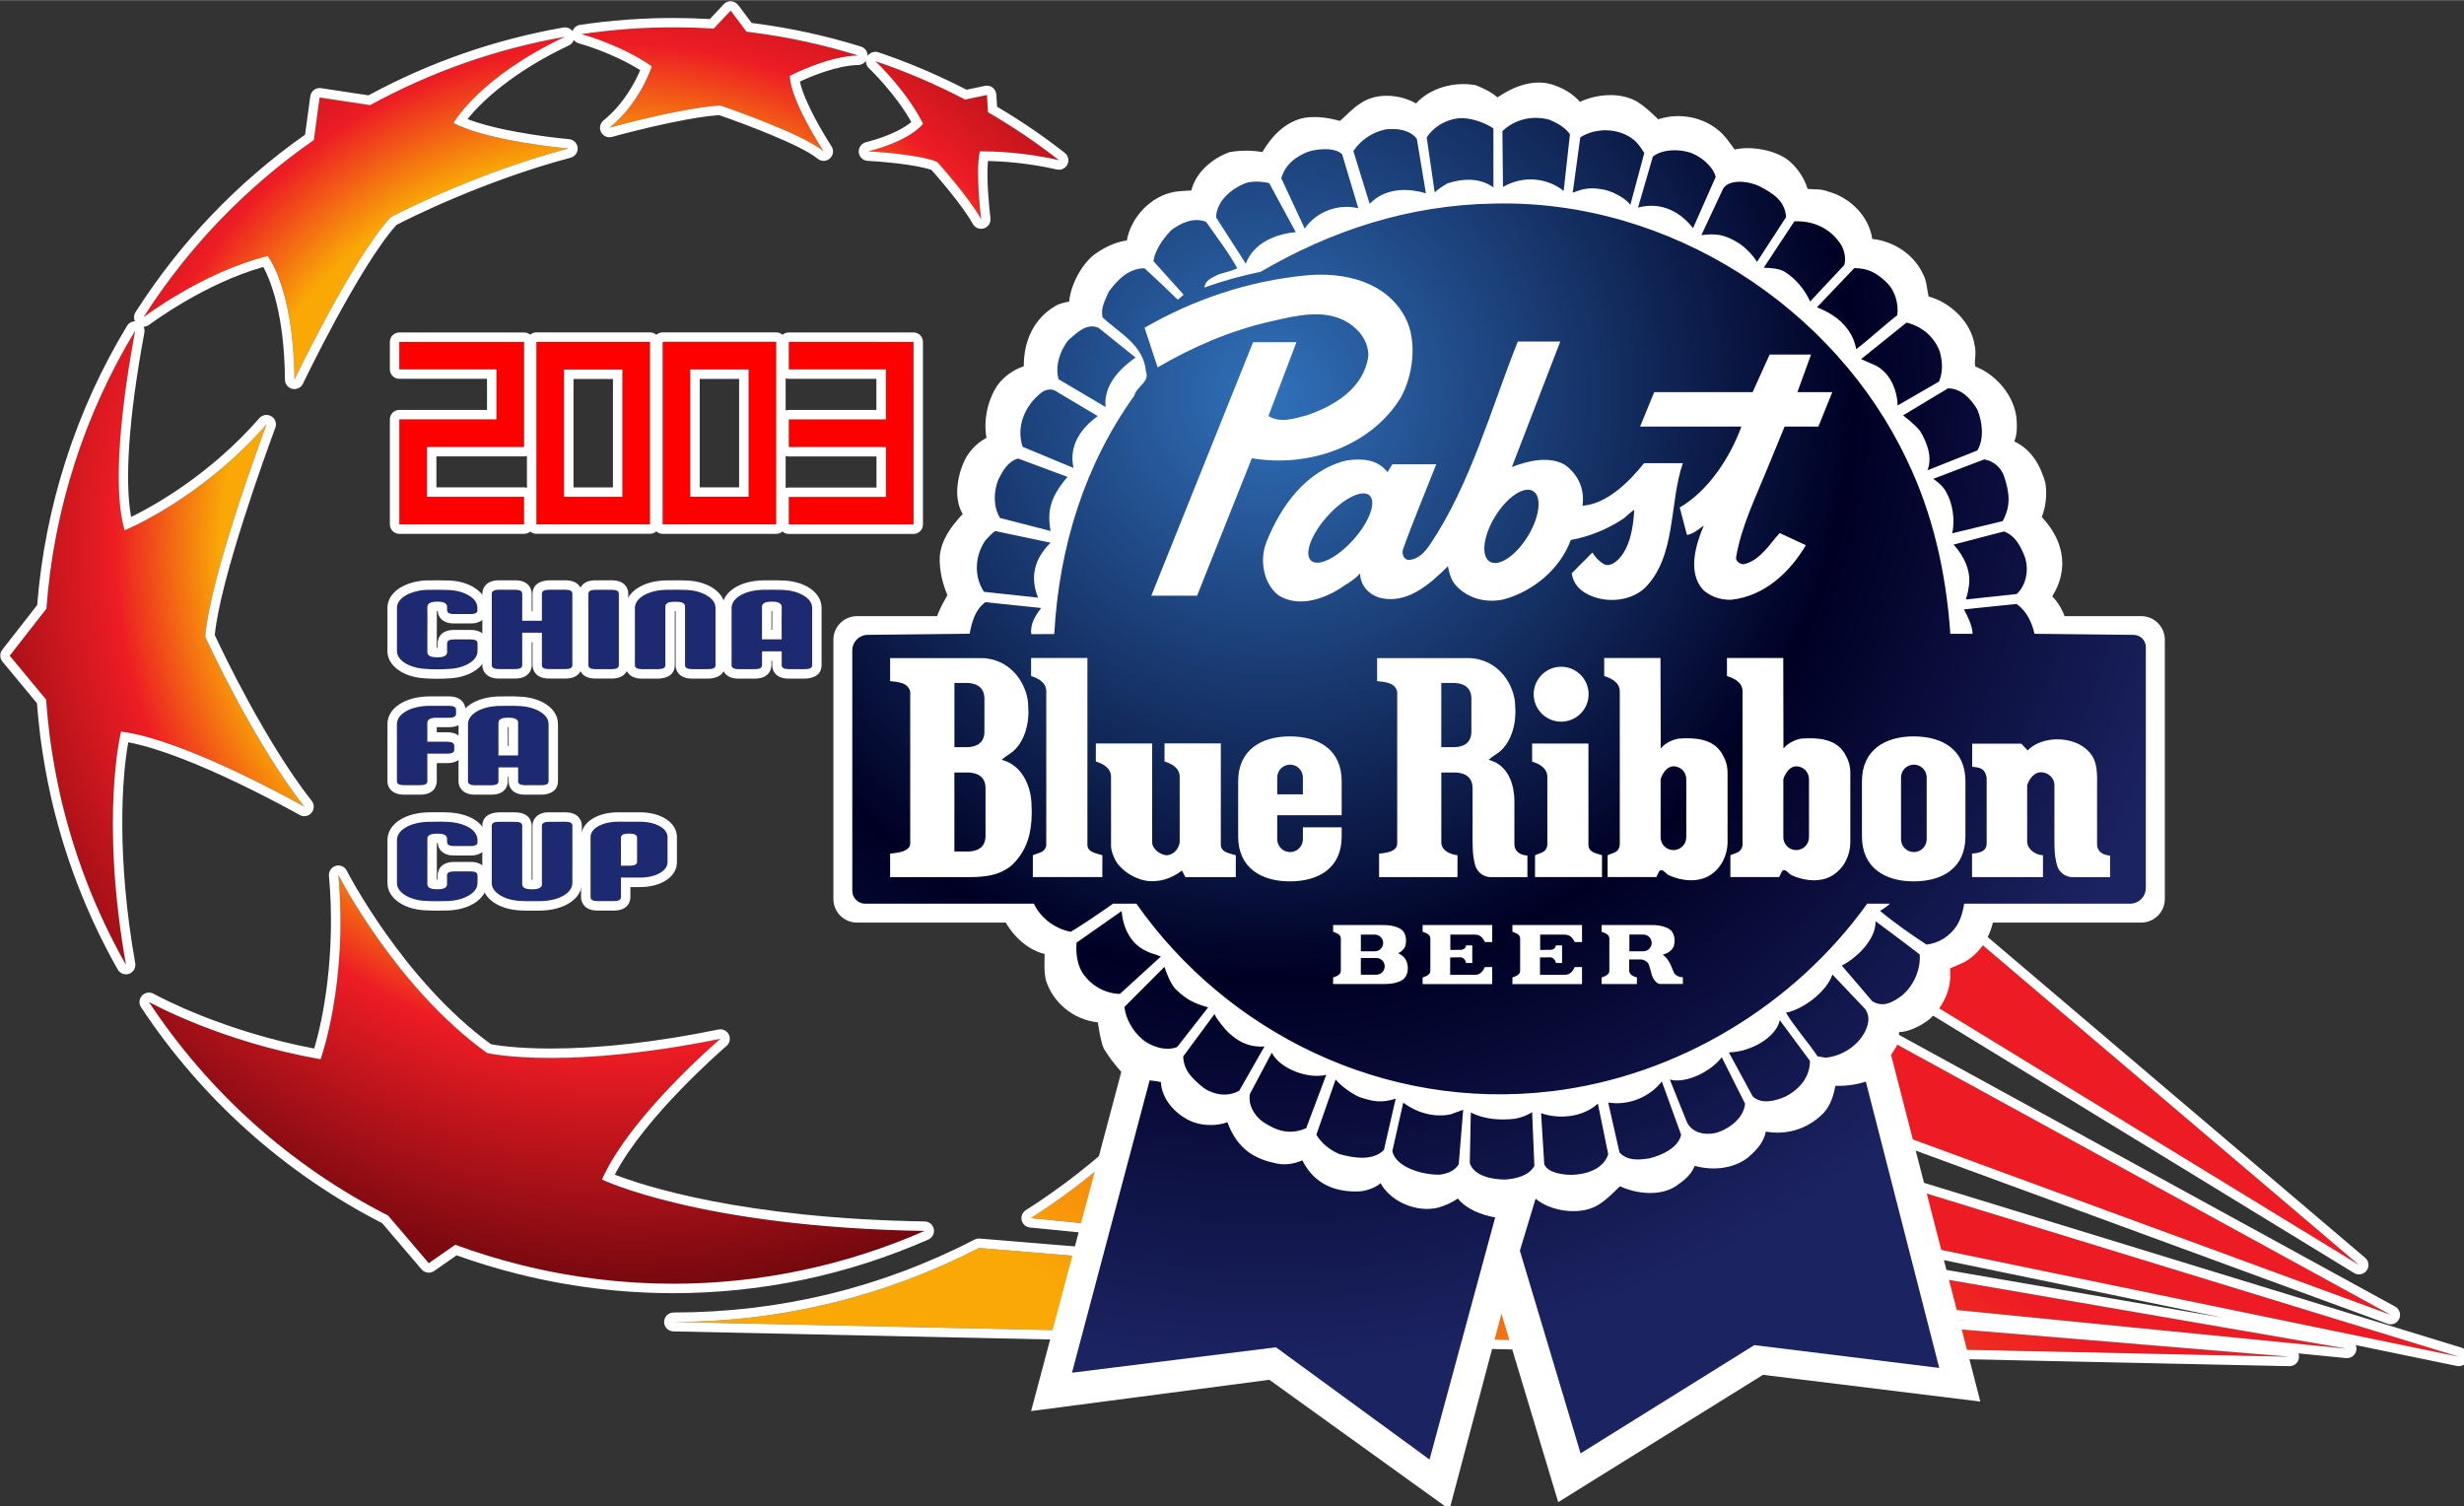 <svg height="247.241" viewBox="0 0 185.205 113.186" width="404.464" xmlns="http://www.w3.org/2000/svg" xmlns:xlink="http://www.w3.org/1999/xlink"><rect x="0" y="0" width="185.205" height="113.186" fill="#333333" stroke="none"/><radialGradient id="a" cx="236.443" cy="346.003" fx="214.189" fy="336.371" gradientUnits="userSpaceOnUse" r="287.06"><stop offset=".384" stop-color="#f9a806"/><stop offset=".498" stop-color="#ed1c24"/><stop offset=".821" stop-color="#420006"/></radialGradient><linearGradient id="b" gradientUnits="userSpaceOnUse" x1="416.437" x2="616.505" y1="641.666" y2="369.024"><stop offset=".1" stop-color="#f9a806"/><stop offset=".571" stop-color="#ed1c24"/></linearGradient><radialGradient id="c" cx="409.697" cy="297.346" gradientUnits="userSpaceOnUse" r="328.1"><stop offset="0" stop-color="#3171ba"/><stop offset=".506" stop-color="#000024"/><stop offset=".839" stop-color="#1b2361"/></radialGradient><g transform="matrix(.265 0 0 .265 -13.228 -49.242)"><path d="m84.25 393.26s-6.06 24 1.4 66.17c-1.21-2.1-2.36-4.25-3.46-6.4-.38-.71-.74-1.42-1.08-2.14-3.98-8-7.37-16.34-10.11-24.95-.25-.79-.5-1.57-.74-2.36s-.47-1.58-.7-2.37c-.24-.79-.46-1.58-.67-2.38-.23-.79-.44-1.59-.64-2.38-.44-1.71-.87-3.43-1.26-5.17-.33-1.5-.66-3-.95-4.5-.5-2.46-.94-4.96-1.33-7.46-.13-.79-.25-1.59-.36-2.4-.12-.87-.24-1.73-.35-2.6-.19-1.46-.35-2.92-.5-4.38-.08-.75-.15-1.5-.21-2.25-.07-.75-.13-1.51-.19-2.26-.04-.4-.07-.82-.09-1.23l-10.34-12.47 10.41-13.33c2.12-28.69 11.04-55.5 25.17-78.81-.2 1.61-8 39.59-2.99 56.6 0 0 21.51-8.65 40.26-30.06-.48 1.31-16.09 43.1-17.4 60.25 0 0 13.39 29.47 28.13 48.22.01-.02-33.56-19.06-52-21.34zm94.29-172.58s7.18-12.94 31.62-24.47c-19.34 3.39-38.02 9.95-55.24 19.38l-14.34-2.17-1.63 12.07c-18.87 13.11-35.41 30.03-48.32 50.27 0 0 16.86-12.83 35.24-17.37 0 0 7.39 9.28 7.58 35.05 0 0 16.3-34.1 27.28-46.05 0 0 22.73-12.12 50.39-19.5-.01-.01-22.16-1.91-32.58-7.21zm114.78-19.17c-9.67-3.01-19.46-5.14-29.25-6.43l-2.05-.27-.36-.04-4.5-5.99-4.81 5.13c-12.62-.82-25.18-.28-37.52 1.55.64.16 11.04 2.99 19.97 9.11 0 0-3.16 10.23-12 17.43 0 0 20.33-5.68 31.45-6.31 0 0 23.1 7.82 29.29 13.01 0 0-9.47-14.4-9.59-21.4.01 0 10.71-5.64 19.37-5.79zm56.95 29.69c-6.34-4.96-13.06-9.51-20.12-13.59l-.32-4.89-6.18 1.3c-8.08-4.25-16.58-7.9-25.45-10.9.52.5 8.92 8.57 13.5 17.75 0 0-3.21 4.67-15.54 7.84 0 0 13.84.7 19.51 2.96 0 0 8.91 9.86 12.51 16.3 0 0-1.7-13.33-.37-19.26.02-.01 10.64-.25 22.46 2.49zm-129.62 289.12c8.09-18.19 33.6-39.91 33.6-39.91-44.71 9.09-66.18 4.04-66.18 4.04-26.02-18.7-42.19-50.52-42.19-50.52 2.79 30.82-5.05 52.29-5.05 52.29-28.34-4.97-48.08-15.93-48.7-16.26 16.7 25.29 39.86 46.38 67.84 60.58l11.55 13.53 7.49-5.22h.03c6.03 2.21 12.24 4.13 18.62 5.72 39.74 9.9 79.69 5.61 114.5-9.66-63.61-1.06-91.51-14.59-91.51-14.59z" fill="url(#a)"/><path d="m257.16 188.78 4.5 5.99.36.04 2.05.27c9.79 1.29 19.58 3.42 29.25 6.43-8.67.15-19.37 5.79-19.37 5.79.12 7 9.59 21.4 9.59 21.4-6.19-5.18-29.29-13.01-29.29-13.01-11.12.63-31.45 6.31-31.45 6.31 8.84-7.19 12-17.43 12-17.43-8.93-6.12-19.33-8.95-19.97-9.11 8.59-1.28 17.29-1.93 26.04-1.93 3.82 0 7.65.12 11.48.37zm-47 7.43c-24.44 11.53-31.62 24.47-31.62 24.47 10.42 5.3 32.57 7.21 32.57 7.21-27.66 7.38-50.39 19.5-50.39 19.5-10.98 11.95-27.28 46.05-27.28 46.05-.19-25.77-7.58-35.05-7.58-35.05-18.38 4.54-35.24 17.37-35.24 17.37 12.91-20.24 29.45-37.15 48.32-50.27l1.63-12.07 14.34 2.17c17.23-9.43 35.91-16 55.25-19.38m88.05 6.91c8.87 3 17.37 6.66 25.45 10.9l6.18-1.3.32 4.89c7.06 4.09 13.78 8.64 20.12 13.59-10.06-2.34-19.25-2.51-21.77-2.51-.44 0-.68.01-.68.01-1.33 5.93.38 19.26.38 19.26-3.6-6.44-12.51-16.3-12.51-16.3-5.68-2.26-19.51-2.96-19.51-2.96 12.32-3.16 15.54-7.84 15.54-7.84-4.6-9.17-12.99-17.25-13.52-17.74m-209.96 76.46c-.2 1.61-8 39.59-2.99 56.6 0 0 21.51-8.65 40.26-30.06-.48 1.31-16.09 43.1-17.4 60.25 0 0 13.39 29.47 28.13 48.22 0 0-33.56-19.04-52-21.31 0 0-6.06 24 1.4 66.17-1.21-2.1-2.36-4.25-3.46-6.4-.38-.71-.74-1.42-1.08-2.14-3.98-8-7.37-16.34-10.11-24.95-.25-.79-.5-1.57-.74-2.36s-.47-1.58-.7-2.37c-.24-.79-.46-1.58-.67-2.38-.23-.79-.44-1.59-.64-2.38-.44-1.71-.87-3.43-1.26-5.17-.33-1.5-.66-3-.95-4.5-.5-2.46-.94-4.96-1.33-7.46-.13-.79-.25-1.59-.36-2.4-.12-.87-.24-1.73-.35-2.6-.19-1.46-.35-2.92-.5-4.38-.08-.75-.15-1.5-.21-2.25-.07-.75-.13-1.51-.19-2.26-.04-.4-.07-.82-.09-1.23l-10.34-12.47 10.41-13.33c2.12-28.72 11.04-55.53 25.17-78.84m57.64 154.35s16.17 31.82 42.19 50.52c0 0 5.94 1.4 18.09 1.4 10.94 0 26.91-1.13 48.09-5.44 0 0-25.51 21.72-33.6 39.91 0 0 27.9 13.53 91.51 14.59-22.15 9.71-46.37 14.98-71.3 14.98-14.26 0-28.75-1.72-43.2-5.33-6.38-1.59-12.59-3.51-18.62-5.72h-.03l-7.49 5.22-11.55-13.53c-27.98-14.2-51.14-35.29-67.84-60.58.62.33 20.36 11.29 48.7 16.26 0 .01 7.83-21.46 5.05-52.28m111.27-247.82c-.74 0-1.45.31-1.95.85l-3.95 4.21c-3.45-.2-6.94-.3-10.39-.3-8.82 0-17.71.66-26.43 1.95-1.01.15-1.82.85-2.14 1.77-.46-.62-1.19-1.02-2.01-1.06-.04 0-.09 0-.13 0-.07 0-.14 0-.21.01-.1.01-.2.02-.3.04-19.35 3.4-37.92 9.86-55.21 19.23l-13.45-2.04c-.13-.02-.27-.03-.4-.03-.58 0-1.14.19-1.61.54-.57.43-.95 1.07-1.05 1.78l-1.48 10.9c-19.24 13.55-35.41 30.49-48.09 50.35-.51.8-.55 1.78-.16 2.59-.08 0-.15.01-.23.01-.46.05-.89.21-1.25.46-.22.15-.42.34-.59.56-.07.09-.14.19-.2.3-14.48 23.89-23.27 51.24-25.46 79.14l-9.91 12.69c-.77.99-.75 2.39.05 3.36l9.79 11.81c.01.14.02.28.04.41.05.75.12 1.52.19 2.28.07.78.14 1.54.22 2.3.17 1.64.33 3.1.5 4.44.1.78.21 1.57.32 2.36l.04.26c.11.84.24 1.68.37 2.48.39 2.51.84 5.06 1.34 7.54.27 1.36.58 2.85.96 4.56.43 1.91.89 3.73 1.28 5.26.21.81.43 1.64.66 2.46.18.7.42 1.56.68 2.42.22.76.45 1.57.7 2.37s.49 1.59.75 2.4c2.76 8.67 6.22 17.19 10.26 25.32.33.68.7 1.41 1.11 2.2 1.13 2.23 2.32 4.42 3.5 6.48.49.85 1.39 1.35 2.32 1.35.3 0 .61-.05.91-.16 1.22-.44 1.95-1.7 1.72-2.99-5.32-30.05-3.81-52.79-1.96-62.66 18.12 3.4 48.28 20.43 48.6 20.61.41.24.87.35 1.32.35.76 0 1.51-.32 2.03-.93.83-.97.87-2.4.08-3.4-13.18-16.78-25.48-42.68-27.5-47.04 1.51-15.9 14.49-51.57 17.11-58.65l.02-.06c.14-.32.22-.68.22-1.05 0-1.46-1.17-2.65-2.63-2.68-.02 0-.04 0-.06 0-.05 0-.09 0-.14 0-.47.02-.92.17-1.29.41-.18.11-.35.25-.5.41-.03.03-.06.07-.09.1-14.12 16.12-30.01 24.91-36.38 28.02-1.87-10.25-.65-28.08 3.51-50.89.14-.76.21-1.14.25-1.38.03-.17.05-.35.05-.53 0-.41-.09-.8-.26-1.15.55-.01 1.1-.19 1.57-.55.16-.12 15.51-11.69 32.39-16.41 1.84 3.38 5.99 13.07 6.13 31.98.01 1.25.88 2.32 2.1 2.6.19.04.39.06.58.06 1.01 0 1.96-.58 2.42-1.52.16-.33 15.94-33.23 26.53-45.05 3.16-1.64 24.38-12.39 49.41-19.07 1.26-.34 2.09-1.53 1.98-2.82-.11-1.3-1.14-2.32-2.44-2.43-.2-.02-18.17-1.6-28.78-5.69 3.94-5.03 13.09-13.51 28.68-20.87.68-.3 1.21-.87 1.45-1.58.36.48.88.83 1.49.99.09.02 9.1 2.42 17.35 7.57-1.31 3.1-4.52 9.48-10.42 14.28-.98.8-1.27 2.18-.69 3.31.47.91 1.4 1.45 2.38 1.45.24 0 .48-.03.72-.1.2-.06 19.56-5.43 30.37-6.18 6.67 2.28 23.3 8.47 27.93 12.35.5.42 1.11.63 1.72.63.64 0 1.27-.23 1.78-.68.99-.88 1.19-2.36.46-3.47-2.27-3.46-7.84-12.82-8.95-18.35 3.2-1.49 10.52-4.58 16.54-4.69.89-.02 1.69-.47 2.17-1.17-.03.75.26 1.5.83 2.04.32.31 7.51 7.17 12.06 15.31-1.66 1.36-5.47 3.82-12.91 5.73-1.28.33-2.13 1.55-2 2.86.13 1.32 1.21 2.34 2.53 2.41 3.57.18 13.48.98 18.09 2.57 1.8 2.03 8.76 10.01 11.73 15.33.48.87 1.39 1.37 2.34 1.37.28 0 .56-.04.84-.13 1.22-.4 1.98-1.61 1.82-2.88-.39-3.09-1.17-11.19-.72-16.23 3.69.09 11.31.51 19.53 2.42.2.05.41.07.61.07 1.01 0 1.96-.58 2.42-1.52.54-1.13.22-2.49-.77-3.27-6.08-4.76-12.53-9.16-19.19-13.08l-.22-3.47c-.05-.78-.43-1.49-1.05-1.96-.47-.36-1.04-.55-1.62-.55-.18 0-.37.02-.55.06l-5.24 1.1c-7.99-4.14-16.38-7.71-24.98-10.62-.28-.1-.57-.14-.86-.14-.87 0-1.7.43-2.21 1.17.04-1.19-.72-2.29-1.88-2.65-9.67-3.01-19.66-5.21-29.7-6.53l-1.3-.17-3.82-5.08c-.48-.63-1.21-1.02-2-1.07-.04-.02-.09-.02-.14-.02zm-111.27 245.14c-.25 0-.5.03-.74.1-1.23.36-2.04 1.54-1.93 2.82 1.97 21.8-1.56 40.42-4.19 49-25.53-4.84-43.55-14.43-45.57-15.54-.41-.22-.86-.33-1.3-.33-.73 0-1.46.29-1.97.86-.83.91-.96 2.25-.28 3.28 17.16 25.98 40.79 47.14 68.38 61.25l11.2 13.12c.53.62 1.28.94 2.04.94.53 0 1.07-.16 1.53-.48l6.36-4.44c5.74 2.06 11.65 3.85 17.59 5.33 14.4 3.59 29.15 5.4 43.85 5.4 25.02 0 49.37-5.12 72.37-15.21 1.15-.51 1.8-1.75 1.55-2.98s-1.32-2.13-2.58-2.15c-51.75-.86-79.83-10.14-87.91-13.28 8.63-16.53 30.48-35.44 31.65-36.46.61-.49.99-1.24.99-2.08 0-1.45-1.16-2.64-2.6-2.68-.03 0-.05 0-.08 0-.06 0-.13 0-.2.01-.13.01-.27.03-.4.06-17.56 3.57-33.54 5.38-47.5 5.38-9.7 0-15.36-.92-16.99-1.23-24.91-18.13-40.75-48.92-40.9-49.23-.45-.91-1.39-1.46-2.37-1.46z" fill="#fff"/><path d="m428.55 394.74 299.45 163.97-312.39-114.68c6.43-15.5 10.85-32.04 12.94-49.29zm-23.54 70.88c-6.12 10.68-13.26 20.7-21.27 29.93l363.58 75.04zm24.89-97.81 289.13 176.76-314.16-266.97c15.34 26.65 24.36 57.41 25.03 90.21zm-188.94 192.91 458.36 9.87-371.75-30.85c-25.94 13.4-55.39 20.98-86.61 20.98zm101.36-29.46 373.3 37.05-344.52-59.54c-8.83 8.38-18.47 15.92-28.78 22.49z" fill="url(#b)"/><path d="m404.87 277.6 314.16 266.97-289.13-176.76c-.67-32.8-9.69-63.56-25.03-90.21m23.68 117.14 299.45 163.97-312.39-114.68c6.43-15.5 10.85-32.04 12.94-49.29m-23.54 70.88 342.31 104.97-363.58-75.04c8.02-9.24 15.15-19.26 21.27-29.93m-33.91 43.15 344.52 59.55-373.3-37.05c10.31-6.58 19.95-14.12 28.78-22.5m-43.52 30.97 371.75 30.85-458.36-9.87c31.21 0 60.66-7.58 86.61-20.98m77.29-264.82c-.61 0-1.22.21-1.71.62-1 .83-1.26 2.27-.61 3.39 15.5 26.94 24.04 57.69 24.67 88.93.02.91.5 1.75 1.28 2.23l289.13 176.76c.43.27.92.39 1.4.39.83 0 1.65-.39 2.17-1.11.82-1.13.63-2.71-.44-3.61l-314.16-266.96c-.5-.43-1.11-.64-1.73-.64zm23.68 117.14c-.42 0-.84.1-1.22.3-.79.41-1.33 1.18-1.44 2.06-2.03 16.72-6.32 33.07-12.76 48.6-.28.67-.27 1.43.02 2.1s.85 1.19 1.53 1.44l312.39 114.68c.3.11.62.16.92.16 1.02 0 1.99-.59 2.44-1.57.58-1.28.08-2.78-1.15-3.46l-299.44-163.98c-.4-.22-.85-.33-1.29-.33zm-23.54 70.88c-.94 0-1.84.5-2.32 1.35-6 10.46-13.05 20.39-20.97 29.51-.62.72-.82 1.71-.51 2.61s1.06 1.57 2 1.77l297.11 61.32-308.76-53.36c-.15-.03-.3-.04-.46-.04-.68 0-1.34.26-1.84.74-8.7 8.27-18.25 15.73-28.38 22.18-.96.61-1.43 1.77-1.17 2.88s1.2 1.93 2.34 2.04l265.77 26.38-280.02-23.25c-.07-.01-.15-.01-.22-.01-.43 0-.85.1-1.23.3-26.56 13.72-55.29 20.68-85.38 20.68-1.47 0-2.66 1.18-2.68 2.65s1.15 2.68 2.62 2.71l458.36 9.87h.06c1.42 0 2.6-1.11 2.67-2.54.02-.38-.04-.75-.17-1.09l13.52 1.34c.09.01.18.01.27.01 1.32 0 2.47-.98 2.65-2.32.07-.49 0-.96-.18-1.38l28.68 5.92c.18.04.36.06.54.06 1.2 0 2.28-.81 2.59-2.02.35-1.39-.44-2.81-1.81-3.23l-342.29-104.97c-.26-.07-.53-.11-.79-.11z" fill="#fff"/><path d="m650.36 365.64-13.51-.07c-.88-4.63-2.07-7.74-4.83-10.66 1.4-2.3 2.3-4.47 2.68-7.16.89-6.13-2.05-11.5-5.64-15.33 1.17-3.1 1.52-6.44 1.01-9.71-1.41-4.98-3.97-9.45-8.82-11.74.92-2.25.76-4.49.63-6.51-.64-6.39-5.69-12.43-11.7-14.73-.38-1.61.44-3.78-.2-6.08-.9-6.39-6.78-12.13-13.04-13.78-.51-2.17-.51-4.6-1.66-6.51-2.56-5.49-8.31-9.19-14.32-9.82-.9-6.39-6.27-11.75-12.4-13.4-2.3-.89-3.39-.54-5.94-.79-.9-3.19-3.26-6.48-5.82-8.4-3.83-2.68-10.16-3.81-14.88-2.78-1.25-1.67-2.13-3.1-3.9-4.87-5.03-4.54-11.91-5.61-17.78-3.69 0 0-3.21-3.33-6.12-5.1-4.92-2.7-11.34-2.03-16.06.14-2.17-2.43-4.9-3.96-8.09-4.98-5.49-1.53-10.98.78-15.33 3.72-1.91-1.66-3.96-2.55-6.13-3.45-6.13-1.15-12.99.81-16.95 5.16-4.47-2.55-11.15-3.21-15.75-.02-2.17 1.28-4.08 3.58-5.87 4.98-3.19-.89-6.51-1.4-9.97-.89-5.49 1.03-9.45 5.37-12 9.72-3.04-.51-6.15-.51-9.2.01-4.85 1.66-9.67 5.66-10.95 10.9 0 0-2.94.1-4.63.36-6.9 1.16-12.51 7.29-13.66 13.81-2.94.38-6 1.79-8.43 3.45-3.96 2.43-7.54 9-7.92 13.86-1.28.32-2.8.56-3.82 1.23-6.25 3.58-9.06 9.97-9.06 17.13-2.94 1.02-5.65 2.88-7.53 5.5-2.68 4.09-3.95 9.71-3.05 14.82-2.55 1.41-4.25 3.08-5.74 5.5-2.42 4.47-3.82 11.37-1.01 16.1-3.19 3.45-6.13 7.29-6.51 12.14-.13 3.83.77 7.54 2.18 10.86-1.79 3.32-3.96 6.64-3.57 10.99l-15.21.11c-4.55 0-8.23 3.69-8.23 8.23v59.93c0 4.55 3.68 8.24 8.23 8.24h33.13c0-.01-.01-.03-.01-.04h.01c1.78 7.27 7.56 13.04 13.22 14.33 0 2.55-.25 4.98.39 7.53 2.05 6.39 7.8 11.11 14.7 11.87.38 2.3.77 5.11 1.67 7.41 1.41 2.3 2.94 4.35 4.99 6.64l-25.58 96.2 67.57-8.87 51.1 36.77 14.74-55.52 16.1 53.45 58.08-36.11 61.64 7.58-25.31-98.31 1.53-2.43c.55-1.28.8-2.66.72-4.05 2.35.03 6.03-1.59 8.6-3.62 3.96-3.58 6.51-8.69 5.86-14.43l4.09-1.8c5.61-3.2 8.8-9.59 8.66-16.61l.02-.03 34.59.04c4.55 0 8.23-3.69 8.23-8.24v-59.94c-.01-4.55-3.7-8.24-8.24-8.24z" fill="#fff"/><path d="m286.3 440.75v-73.52c0-3.7 3-6.7 6.7-6.7h364.25c3.7 0 6.7 3 6.7 6.7v73.52c0 3.7-3 6.7-6.7 6.7h-364.26c-3.7 0-6.69-3-6.69-6.7z" fill="#fff"/><path d="m654.08 442.09h-47.04c-.36 2.16-.86 4.13-2.02 6.1-2.04 3.19-5.23 5.11-8.68 5.5-4.47-2.94-9.2-6.25-13.17-9.57 1.15-.66 2.06-1.3 2.81-2.03h-6.46c-20.53 28.65-53.63 48.92-89.55 53.2-47.64 5.69-92.16-16.82-117.73-53.2h-6.62c-3.81 2.68-8.43 5.84-11.99 7.98-4.54-.89-8.5-3.88-10.48-7.98h-47.83c-2.02 0-3.66-1.64-3.66-3.66v-68.18c0-2.42 1.94-4.38 4.36-4.41l28.92-.32c.64-3.32 1.53-6.78 4.46-8.95l15.84 1.65c-1.66 2.17-3.19 4.6-2.8 7.41l6.51-.01c1.38-25.04 8.77-48.17 22.68-67.6.77-2.81 4.47-3.84 3.32-6.9-.64-7.54-7.55-10.85-12.28-15.32-.64-2.81.76-4.86 1.66-7.16 2.42-3.45 5.74-6.78 10.21-6.78 3.21 2.91 6.37 5.89 9.46 8.93l1.64-1.44-8.57-9.52c.51-3.32 2.82-6.41 4.99-8.71 2.67-2.06 6.38-3.84 9.96-2.43 3.07 4.47 6.4 8.68 8.83 13.15-1.66.89-3.57 1.15-5.36 1.79-1.89 1-3.7 1.54-3.96 3.71 5.23-1.92 10.47-3.33 15.96-4.48 19.92-11.64 41.89-18.95 66.15-19.35 50.33-1.2 96.86 29.93 117.08 72.58 7.34 15.15 11.18 31.92 12.39 49.46h6.32c-.08-2.32-1.32-4.77-2.46-6.93l14.94-1.55c2.88 2.03 4.3 5.23 5.09 8.47l28.12.3c1.91.02 3.44 1.57 3.44 3.48v68.25c.02 2.51-1.99 4.52-4.48 4.52zm-218.89-197.25-4.6-15.32c-2.2-2.23-8.03-1.43-10.19-.51-4.38 1.95-6.14 4.34-7.07 7.29l6.65 14.3c3.21-4.73 9.47-7.16 15.21-5.76zm4.86-2.69c4.21-3.07 9.71-2.95 14.31-1.55l-2.57-15.45c-1.92-2.55-5.66-3.06-8.82-2.68-3.75.76-7.05 2.96-9.19 6.14l4.61 14.94zm53.38-2.23 1.79-16.08c-1.4-1.91-3.42-3.1-5.75-4.08-4.86-1.4-9.96-.12-13.41 3.2l.16 15.84c6.24-3.61 13.02-2.26 17.21 1.12zm-75.98 11.7-7.55-13.92c-2.17-.51-5.11-.64-7.02.13-3.96 1.66-7.92 5.12-8.04 9.59l8.44 13.15c2.16-5.87 8.42-8.43 14.17-8.95zm-73.11 103.67c-2.88-7.29.24-12.27 3.56-15.59l-15.71-3.31c-1.11.75-1.78 1.66-2.81 2.68-2.93 4.35-3.31 10.09-.37 14.56zm3.56-18.91c-.54-3.23-.69-6.1.95-9.69.75-1.6 2.43-4.15 3.89-5.64l-14.06-5.23c-2.94.89-4.34 3.45-5.61 6.01-1.4 3.45-1.4 7.92.52 10.86zm6.5-17.89c-1.41-6.51 2.29-11.37 6.89-14.7l-11.37-6.76c-1.53-1.28-3.58-.89-4.98.39-4.21 3.45-6.89 9.2-4.97 15.08zm9.1-17.27c-.64-6.26 4.16-10.97 8.5-14.04l-10.48-8.42c-3.58-1.53-6.39 1.67-8.68 3.59-2.3 3.07-3.7 7.16-2.67 10.99zm96.98-63.43c4.21-1.41 9.2-1.67 13.03 1.14l-.01-16.75c-2.3-1.53-5.75-2.79-8.69-2.91-4.22 0-8.18 2.31-10.22 5.5l2.26 15.56c1.12-.98 2.34-1.83 3.63-2.54zm134.07 70.27c1.92 3.19 3.58 7.4 2.05 11.11l14.17-5.63c2.04-3.45 1.4-8.18-.01-11.62-1.61-2.69-4.35-6-8.31-6l-12.77 7.68c.01-.01 3.19 2.33 4.87 4.46zm-24.94-32.94c3.45 2.17 6.14 5.62 6.78 9.7 3.58-2.68 7.8-6.66 11.64-9.61.54-3.46-.82-7.21-2.82-9.15-3.19-3.18-5.74-4.21-9.35-4.24l-10.59 11.12c1.51.58 2.97 1.3 4.34 2.18zm12.28 14.3c4.22 2.17 6.14 7.02 6.27 11.36l11.74-6.78c1.14-2.81 1.01-5.49.24-8.43-1.53-4.21-5.11-7.28-9.46-8.3l-12.89 10.36zm20.09 36c1.83 3.26 2.48 7.81 1.67 11.62l14.31-3.46c2.42-4.47 1.91-8.18.37-12.78-.78-2.27-2.94-4.34-5.63-4.72l-14.43 5.51c1.47 1.02 2.83 2.14 3.71 3.83zm-46.05-62.68c3.32 1.99 6.01 5.36 7.41 8.55l9.7-10.36c.51-2.12 0-3.96-.77-5.49-2.81-4.6-7.67-7.15-13.42-6.89l-8.67 13.17c2.05.05 3.97.14 5.75 1.02zm-25.81-12.24 6.44-14.55c-.76-2.92-4.2-6.03-7.74-7.04-3.19-.89-7.54-.76-10.09 1.29l-4.2 14.44c7.04-1.87 12.51 1.77 15.59 5.86zm12.92 4.2c2.01 1.24 4.33 3.8 5.23 5.36l8.25-12.7c-.28-4.91-4.27-6.99-7.3-8.63-3.12-1.63-8.75-2.29-10.54.52l-6.19 13.21c4.33-.51 6.57-.19 10.55 2.24zm-37.85-15.07c2.88.74 6.08 2.66 7.16 4.24l3.95-14.69c-.9-1.4-1.66-2.68-3.07-3.83-4.22-3.32-10.61-3.44-15.08-.63l-2.15 15.72c3.38-1.34 5.22-1.58 9.19-.81zm98.84 100.61c2.81 3.06 5.24 7.53 4.23 12.38-.13 1.04-.45 2.32-.76 3.19l14.43-1.55c2.68-2.43 3.57-6.9 2.28-10.6-1.15-2.94-2.68-5.97-5.88-7.15zm-16.11 128.91c4.22-2.43 6.89-7.93 6.5-12.65-4.22-3.32-8.3-6.25-12.52-9.44.13 5.23-5.36 10.41-9.57 12.59l8.64 10.12c1.89 1.14 4.07 1.29 6.95-.62zm-31.42 3.86c2.42 4.08 6.14 8.17 8.95 12.38l2.3.38c5.37-.51 10.47-4.35 11.87-9.2.54-1.88.17-3.36-.67-4.61l-9.29-9.78c-1.65 4.97-8.43 9.93-13.16 10.83zm-16.21 11.26 6.78 12.51c2.56 2.3 6.26 1.27 9.07.12 4.09-2.05 7.15-5.5 7.15-10.23l-8.55-11.53c-1.02 4.85-8.17 8.99-14.45 9.13zm-53.26 17.24.9 14.48c1.03 2.56 5.54 3.03 7.94 3.01 5.42-.23 9.09-2.38 10.2-5.84l-2.93-14.37c-3.96 3.71-10.74 4.63-16.11 2.72zm19.03-3.03 3.21 14.17c2.17 2.42 5.49 2.17 8.55 1.66 3.57-.9 8.05-2.94 8.94-6.65l-5.49-15.15c-3.31 4.34-9.45 6.98-15.21 5.97zm17.48-6.51 4.89 12.17c2 3.86 6.89 3.5 8.93 2.74 3.57-1.28 7.15-4.22 7.53-8.05l-6.62-13.18c-2.93 3.95-10.12 7.6-14.73 6.32zm-65.23 26.98c2.04-.26 4.21-1.03 5.36-2.94l1.26-15.45-3.58 1.28c-4.86 1.03-9.84-.63-13.42-3.31l-3.09 13.75c.89 4.43 8.36 6.81 13.47 6.67zm112.21-25.21c-.51 2.55-1.28 5.48-3.39 7.75-4.6 4.67-10.6 6.26-16.35 5.25-.64 3.19-2.68 5.24-4.98 7.28-4.21 3.32-10.09 3.84-15.2 2.44-1.02 2.56-2.93 4.1-5.36 5.76-4.47 2.94-11.24 2.18-15.84.01-2.04 2.05-4.72 4.73-7.28 5.89-4.98 2.3-12.56 1.1-16.65-2.35l-4.46 14.75 17.22 57.48 49.28-30.7 52.45 6.47-20.83-81.23c-2.43.89-5.93 1.32-8.61 1.2zm-159.89-9.36-6.17 11.65c-.56 2.79.88 5.99 3.81 8.03 4.01 2.67 7.68 3.62 12.14 1.71l5.69-15.14c-5.12 1.28-13.02-1.63-15.47-6.25zm-11.78-5.29c-1.75-1.51-3.98-4.54-4.46-5.68l-8.87 12c.13 4.21 2.88 6.53 5.82 8.95 2.73 1.91 6.77 2.68 10.09.76l7.14-12.52c-3.4.17-6.35-.55-9.72-3.51zm36.66 17.85c-2.64-1.15-5.52-3.47-6.76-4.99l-5.46 15.67c1.41 2.42 3.83 4.34 6.52 5.49 4.09 1.14 9.45 2.03 12.64-1.16l3.34-14.55c-4.06 1.26-6.37.86-10.28-.46zm27.91 28.78c-1.66 1.15-3.4 1.92-5.49 2.56-5.81 1.51-13.39-1.4-16.46-6.94-.85 1.03-3.96 2.3-6.03 2.36-6.24.26-12.63-1.73-16.12-8.82-1.78.78-4.42 1.5-7.27.92-5.93-1.25-11.04-3.73-14-11.74-3.19 1.28-7.85 1.03-10.8-.5-4.21-2.04-7.8-6.12-8.06-10.85-1.1-.28-2.06-.36-3.19-.51l-22.03 82.93 57.86-7.21 43.56 31.83 18.62-68.67c-3.81-.63-8.29-2.42-10.59-5.36zm-83.22-65.71-11.36 11.38c.4 3.16 2.08 6.59 5.12 9.2 2.47 2.03 6.65 3.44 9.84 2.16l8.8-11.25c-4.09-1.15-6.26-2.27-9.24-5.19-1.5-1.5-2.7-4.93-3.16-6.3zm104.93 56.49-.64-15.3c-1.28.9-3.15 1.6-4.87 1.89-4.22.51-8.94.13-12.52-1.78l-.29 14.37c1.19 3.65 6.31 4.66 10.02 4.65 3.07-.2 6.64-1.02 8.3-3.83zm-117.08-72.32-12.77 8.96c-.25 2.68.13 5.62 1.29 7.92 2.17 3.83 6.39 6.51 10.99 6.63l11.62-10.61c-1.4-.64-2.94-.89-4.09-1.53-4.73-2.18-6.65-6.9-7.04-11.37z" fill="url(#c)"/><g fill="#fff"><path clip-rule="evenodd" d="m389.46 354.74h-12.99l28.87-71.9h12.3l-7.94 20.91c3.32 2.17 7.53.66 10.73-.14 8.04-2.69 16.47-7.81 17.61-17.01-.06-3.91-2.29-7.11-5.75-9.32-6.65-4.08-14.75-1.97-21.84-.37-11.42 2.58-22.35 7.3-32.18 13.06l-3.71-11.24c13.79-7.93 29.33-13.3 45.97-14.86 10.59-.99 22.41 1.72 27.86 11.73 3.71 6.82 2.31 16.86-1.26 23.12-8.29 13.29-25.53 19.82-42.14 17.03z" fill-rule="evenodd"/><path clip-rule="evenodd" d="m551.86 286.33h11.74l-3.87 10.66h9.9l-3.95 9.78h-9.58l-5.23 12.7c-3.29 8.13-7.02 15.59-8.54 24.41-.16 1.02 1.15 2.04 2.3 1.91 4.72-1.15 7.6-6.25 10.08-8.82l7.41 3.44c-4.46 7.54-11.61 14.45-21.19 15.48-3.32.1-6.27-1.17-8.05-2.93-4.35-4.98-1.99-12.77.31-18.14-1.24.89-3 2.43-4.79 2.68l-2.05-7.79c8.17-4.73 14.31-14.25 17.5-22.94h-28.74l4.01-9.78h27.91z" fill-rule="evenodd"/><path clip-rule="evenodd" d="m516.25 317.14c-4.21 5.24-10.46 11.56-17.49 12.08.76-4.86-1.41-9.07-4.99-11.62-4.47-2.55-10.43-1.16-15.03.64l13.73-35.59h-12.05c-7.65 19.17-13.35 40.35-24.83 57.47-1.52 2.22-3.32 4.35-6.25 4.48-1.4-.25-1.77-1.86-1.54-2.81 2.8-7.92 6.44-16.54 9.5-24.34h-12.45l-1.4 2.24c-2.81-3.7-7.21-3.94-11.63-3.31-11.49 2.82-18.64 13.04-22.59 22.89-2.22 5.23-.94 12.25 3.46 15.45 5.88 3.57 13.54.75 18.65-2.95 1.53-.89 3.14-2.01 4.34-3.32.13 3.32 2.3 5.75 5.24 6.76 7.92 2.29 14.69-3.85 19.67-8.83.48 2.19.9 4.09 2.56 5.74 3.32 3.45 8.31 4.72 13.16 3.69 8.63-2.3 16.21-8.83 19.15-16.88 5.39-.99 10.52-3.09 15.07-6.15 1.02-.89 2.17-1.92 2.93-2.43-.25 4.73-1.14 10.73-4.59 14.18-.94.83-2.46 2.02-3.96 1.28-1.53-.89-2.43-1.91-3.32-3.32l-5.87 5.88c.4 2.81 2.05 4.72 4.6 6 4.99 2.55 11.84 2 15.97-1.67 9.19-8.95 7-24.07 10.95-35.56zm-82.47 21.72c-4.57 5.11-9.94 7.77-11.98 5.94-2.05-1.83 0-7.46 4.58-12.57 4.57-5.11 9.94-7.77 11.98-5.94 2.05 1.83 0 7.46-4.58 12.57zm49.46-.95c-3.4 5.52-8.22 8.73-10.77 7.16s-1.86-7.32 1.54-12.84 8.22-8.73 10.77-7.16c2.55 1.56 1.86 7.31-1.54 12.84z" fill-rule="evenodd"/><path d="m396.19 425.39v-28.76h-15.97v5.12c2.11.66 4.27 1.86 4.3 4.29v18.71c-.38 2.17-2.11 3.58-3.69 3.6-1.45-.02-4.11-1.55-4.12-3.75v-27.96h-15.97v5.12c2.12.66 4.27 1.86 4.31 4.29v19.5c-.04 1.74 1 4.06 1.97 5.35 1.93 2.32 4.59 3.94 7.54 4.6 3.86.74 7.67-.52 10.6-2.82l.99 1.88h14.28l.01-6.21c-1.5-.51-4.24-.74-4.25-2.96z"/><path d="m358.35 425.39v-52.99h-15.97v5.12c2.11.66 4.27 1.86 4.3 4.29v43.73c-.38 2.17-2.27 2.05-3.81 2.82v6.18h19.71l.01-6.21c-1.49-.49-4.23-.73-4.24-2.94z"/><path d="m415.79 394.64c-8.11 0-14.69 3.82-14.68 12.76v15.6c-.01 8.94 6.57 12.76 14.68 12.76s14.69-3.74 14.68-12.76v-2.58h-11v3.39c0 2.01-1.63 3.64-3.64 3.64s-3.64-1.63-3.64-3.64v-6.82h18.28v-9.58c.01-9.03-6.57-12.77-14.68-12.77zm3.68 16.44h-7.28v-4.79c0-2.01 1.63-3.64 3.64-3.64s3.64 1.63 3.64 3.64z"/><path d="m479.46 425.32v-12.03c.04-4.85-1.68-10.6-7.3-12 .96-.91 1.91-1.4 2.94-2.17 3.7-2.94 4.97-8.56 4.59-13.04-.01-5.36-4.15-13.16-12.78-13.64h-26.39v6.52c2.17.25 5.19.38 5.7 3.06v42.96c0 2.31-2.96 2.71-5.14 2.91v6.66h22.23l.01-6.21c-2.33-.25-4.58-1.45-4.59-3.66v-19.8h3.94c1.92.03 4.91.74 4.92 4.4l.01 11.42c.02 4.91-.14 6.98.67 10.27.71 2.63 2.86 3.59 4.52 3.59h10.36v-6.13c-2.05-.11-3.65-1.15-3.69-3.11zm-17.1-27.62h-3.64v-18.22h3.62c1.92.03 4.91.74 4.92 4.4v9.42c-.01 3.72-2.98 4.37-4.9 4.4z"/><circle cx="492.75" cy="382.89" r="7.79" transform="matrix(.973 -.23 .23 .973 -74.789 123.455)"/><path d="m334.03 401.29c.96-.91 1.91-1.4 2.94-2.17 3.7-2.94 4.98-8.56 4.59-13.04 0-5.36-4.15-13.16-12.78-13.64h-26.39v6.52c2.17.25 5.18.38 5.7 3.06v42.96c0 2.31-3.52 2.71-5.7 2.91v6.67h20.94c4.63 0 9.26 0 13.28-3.12 5.4-4.87 6.25-11.12 5.86-18.14-.29-4.86-2.81-10.62-8.44-12.01zm-13.4-21.81h3.59c1.92.03 4.91.74 4.92 4.4v9.42c-.01 3.71-2.98 4.36-4.9 4.4h-3.61zm8.82 43.41c-.01 3.72-2.98 4.36-4.9 4.4h-3.93v-22.41h3.91c1.92.03 4.91.74 4.92 4.4z"/><path d="m644.73 425.32v-15.87c-.01-3.83.37-7.79-2.44-10.6-4.22-4.47-13.16-4.46-17.25-.24l-1.79-1.9h-13.95v6.53c2.17.25 3.59.38 4.11 3.06v18.68c-.01 2.31-1.96 2.71-4.14 2.91v6.66h20.11l.01-6.21c-2.13 0-4.49-1.79-4.49-3.8v-16.09c.73-2.12 2.21-3.63 3.86-3.64 2.13-.01 3.87 1.63 3.87 3.64v12.26c.02 4.91-.14 6.98.67 10.27.49 2.1 2.36 3.59 4.52 3.59h10.6v-6.13c-2.06-.12-3.66-1.16-3.69-3.12z"/><path d="m561.22 395.24c-1.28.07-4.01.99-5.45 2.83l-.05-25.67h-15.97v5.12c2.12.66 4.39 1.86 4.42 4.29v43.73c-.38 2.17-1.92 2.05-3.45 2.82v6.18h13.84l.83-1.74c.9-.77 1.73.63 2.56 1.14 3.45 1.66 8.3 2.29 11.75.12 3.46-2.16 4.98-5.91 5.04-9.2v-19.78c.02-2.39-.62-3.91-1.66-5.69-2.6-4.17-7.75-4.4-11.86-4.15zm1.8 11.52v16.49c0 2.01-1.63 3.64-3.64 3.64s-3.64-1.63-3.64-3.64v-16.49c.69-2.12 2.08-3.63 3.64-3.64 2.01 0 3.64 1.62 3.64 3.63z"/><path d="m500.46 425.39v-28.72h-15.97v5.12c2.12.66 4.27 1.86 4.31 4.29v19.46c-.38 2.17-1.96 2.05-3.49 2.82v6.18h18.99l.01-6.21c-1.5-.49-3.84-.73-3.85-2.94z"/><path d="m592.71 394.64c-8.1 0-14.68 3.82-14.67 12.76v15.6c-.01 8.94 6.57 12.76 14.67 12.76 8.11 0 14.69-3.74 14.68-12.76v-15.6c.01-9.02-6.57-12.76-14.68-12.76zm3.69 29.17c0 2.01-1.63 3.64-3.64 3.64s-3.64-1.63-3.64-3.64v-17.52c0-2.01 1.63-3.64 3.64-3.64s3.64 1.63 3.64 3.64z"/><path d="m526.41 395.24c-1.28.07-4.01.99-5.45 2.83l-.06-25.67h-15.97v5.12c2.12.66 4.39 1.86 4.42 4.29v43.73c-.38 2.17-1.92 2.05-3.45 2.82v6.18h13.83l.83-1.74c.89-.77 1.73.63 2.55 1.14 3.45 1.66 8.3 2.29 11.76.12 3.46-2.16 4.98-5.91 5.05-9.2v-19.78c.01-2.39-.63-3.91-1.66-5.69-2.59-4.17-7.75-4.4-11.85-4.15zm1.8 11.52v16.49c0 2.01-1.63 3.64-3.64 3.64s-3.64-1.63-3.64-3.64v-16.49c.69-2.12 2.08-3.63 3.64-3.64 2.01 0 3.64 1.62 3.64 3.63z"/><path clip-rule="evenodd" d="m464.15 457.3c.86 0 1.58.92 1.59 1.61h1.77v-4.99h-1.78c0 .75-.72 1.27-1.58 1.26l-2.86.03v-4.34h6.92c1.86-.02 2.43 1.29 2.89 2.1h2.07v-4.82h-19.74v1.9c1.28.44 2.19.88 2.19 1.96v9.06c0 1.08-.91 1.51-2.19 1.95v1.88h19.74v-4.83h-2.07c-.46.81-1.04 2.22-2.89 2.2h-6.97v-4.93z" fill-rule="evenodd"/><path clip-rule="evenodd" d="m489.61 457.3c.87 0 1.58.92 1.6 1.61h1.77v-4.99h-1.78c0 .75-.72 1.27-1.58 1.26l-2.85.03v-4.34h6.91c1.86-.02 2.43 1.29 2.89 2.1h2.07v-4.82h-19.74v1.9c1.28.44 2.19.88 2.19 1.96v9.06c.01 1.08-.91 1.51-2.19 1.95v1.88h19.74v-4.83h-2.06c-.46.81-1.04 2.22-2.89 2.2h-6.97v-4.93z" fill-rule="evenodd"/><path clip-rule="evenodd" d="m512.03 457.91 3.26-.01c.86 0 2.06.72 2.29 1.44.33 1.08.6 1.83.84 2.85.36 1.35 1.4 2.66 2.4 2.67h6.42v-1.91c-1.11-.01-2.15-.53-2.55-1.33-.88-2.28-1.64-4-3.15-5.07 1.4-.38 2.63-1.16 3.14-2.41.51-1.79.13-3.97-1.28-4.85-1.82-1.08-3.94-1.16-5.4-1.14h-13.8v1.9c1.28.44 2.19.88 2.19 1.96v9.06c.01 1.08-.91 1.51-2.19 1.95v1.86h10.01v-1.89c-1.22-.28-2.19-.88-2.19-1.96l.01-3.12.04-2.32v-4.74h3.96c1.31 0 2.37 1.06 2.37 2.37s-1.06 2.37-2.37 2.37h-3.96z" fill-rule="evenodd"/><path clip-rule="evenodd" d="m449.01 458.84c-.37-1.26-1.22-2.1-2.54-2.69.96-.44 1.66-1.07 2.04-2.01.51-1.79.13-3.97-1.28-4.85-1.82-1.08-3.93-1.16-5.4-1.14h-13.79v1.9c1.28.44 2.19.88 2.19 1.96v9.06c.01 1.08-.91 1.51-2.19 1.95v1.85h14.3c1.47.01 3.58-.08 5.4-1.16 1.46-1.1 1.78-3.08 1.27-4.87zm-13.1-7.98h3.96c1.31 0 2.37 1.06 2.37 2.37s-1.06 2.37-2.37 2.37h-3.96zm4.51 11.37h-4.52v-4.74h4.52c1.31.07 2.32 1.18 2.25 2.49-.06 1.22-1.03 2.19-2.25 2.25z" fill-rule="evenodd"/></g><path d="m202.06 334.5c0-17.27 0-34.5 0-51.77h32.23v51.77c-10.72 0-21.44 0-32.23 0zm24.38-7.81c0-12.08 0-24.1 0-36.1-5.55 0-11.05 0-16.54 0v36.1z" fill="#f00"/><path d="m234.29 282.73v51.77c-10.72 0-21.44 0-32.23 0 0-17.27 0-34.5 0-51.77zm-24.38 43.96h16.54c0-12.08 0-24.1 0-36.1-5.55 0-11.05 0-16.54 0zm24.38-46.64h-32.23c-1.48 0-2.68 1.2-2.68 2.68v51.77c0 1.48 1.2 2.68 2.68 2.68h32.23c1.48 0 2.68-1.2 2.68-2.68v-51.77c0-1.48-1.2-2.68-2.68-2.68zm-21.7 13.21h11.18v30.75h-11.18z" fill="#fff"/><path d="m237.87 282.72h32.21v51.78c-10.71 0-21.43 0-32.21 0 0-17.23 0-34.48 0-51.78zm7.84 7.84v36.1h16.54c0-12.06 0-24.07 0-36.1-5.53 0-11.01 0-16.54 0z" fill="#f00"/><path d="m270.08 282.72v51.78c-10.71 0-21.43 0-32.21 0 0-17.23 0-34.48 0-51.78zm-24.37 43.95h16.54c0-12.06 0-24.07 0-36.1-5.52 0-11 0-16.54 0zm24.37-46.62h-32.21c-1.48 0-2.68 1.2-2.68 2.68v51.78c0 1.48 1.2 2.68 2.68 2.68h32.21c1.48 0 2.68-1.2 2.68-2.68v-51.78c-.01-1.48-1.2-2.68-2.68-2.68zm-21.7 13.19h11.18v30.75h-11.18z" fill="#fff"/><path d="m198.57 312.55c-9.21 0-18.36 0-27.55 0v14.13h27.55v7.83c-11.79 0-23.57 0-35.39 0 0-9.92 0-19.83 0-29.79h27.54c0-4.74 0-9.42 0-14.18-9.18 0-18.34 0-27.55 0 0-2.63 0-5.19 0-7.79h35.39c.01 9.89.01 19.8.01 29.8z" fill="#f00"/><path d="m198.57 282.75v29.8c-9.21 0-18.36 0-27.55 0v14.13h27.55v7.83c-11.79 0-23.57 0-35.39 0 0-9.92 0-19.83 0-29.79h27.54c0-4.74 0-9.42 0-14.18-9.18 0-18.34 0-27.55 0 0-2.63 0-5.19 0-7.79zm0-2.68h-35.39c-1.48 0-2.68 1.2-2.68 2.68v7.79c0 1.48 1.2 2.68 2.68 2.68h24.87v8.82h-24.87c-1.48 0-2.68 1.2-2.68 2.68v29.79c0 1.48 1.2 2.68 2.68 2.68h35.39c1.48 0 2.68-1.2 2.68-2.68v-7.83c0-1.48-1.2-2.68-2.68-2.68h-24.87v-8.78h24.87c1.48 0 2.68-1.2 2.68-2.68v-29.8c0-1.47-1.2-2.67-2.68-2.67z" fill="#fff"/><path d="m309.03 334.53c-11.85 0-23.59 0-35.38 0 0-2.59 0-5.17 0-7.81h27.56c0-4.74 0-9.41 0-14.16-9.18 0-18.35 0-27.56 0 0-2.64 0-5.22 0-7.84h27.54c0-4.74 0-9.42 0-14.18-9.17 0-18.34 0-27.54 0 0-2.63 0-5.19 0-7.8h35.39c-.01 17.25-.01 34.51-.01 51.79z" fill="#f00"/><path d="m309.03 282.75v51.78c-11.85 0-23.59 0-35.38 0 0-2.59 0-5.17 0-7.81h27.56c0-4.74 0-9.41 0-14.16-9.18 0-18.35 0-27.56 0 0-2.64 0-5.22 0-7.84h27.54c0-4.74 0-9.42 0-14.18-9.17 0-18.34 0-27.54 0 0-2.63 0-5.19 0-7.8 11.76.01 23.54.01 35.38.01m0-2.68h-35.39c-1.48 0-2.68 1.2-2.68 2.68v7.8c0 1.48 1.2 2.68 2.68 2.68h24.86v8.82h-24.86c-1.48 0-2.68 1.2-2.68 2.68v7.84c0 1.48 1.2 2.68 2.68 2.68h24.88v8.8h-24.88c-1.48 0-2.68 1.2-2.68 2.68v7.81c0 1.48 1.2 2.68 2.68 2.68h35.38c1.48 0 2.68-1.2 2.68-2.68v-51.78c.01-1.49-1.19-2.69-2.67-2.69z" fill="#fff"/><path d="m198.04 428.27v8.23c0 1.02.86 1.49 2.71 1.49.33 0 .66 0 .99-.03.99-.07 1.78-.54 1.86-1.09.02-.14.02-.27.02-.41 0-5.49 0-10.97 0-16.46 0-.63.46-1.01 1.36-1.12.18-.02.36-.03.54-.03h4.81c1.23 0 1.92.37 1.92 1.05 0 5.45.03 10.9-.01 16.35-.02 2.94-4.05 5.12-9.37 5.12-1.83 0-3.68.05-5.5-.06-4.39-.27-7.76-2.32-7.96-4.76-.01-.16-.02-.31-.02-.47 0-5.34 0-10.68 0-16.02 0-.87.6-1.2 2.15-1.2h4.37c1.5 0 2.12.34 2.12 1.16.01 2.74.01 5.49.01 8.25z" fill="#1d2a72"/><path d="m208.37 418.85h1.98c1.23 0 1.92.37 1.92 1.05 0 5.45.03 10.9-.01 16.35-.02 2.94-4.05 5.12-9.36 5.12 0 0 0 0-.01 0s-.03 0-.04 0c-.84 0-1.68.01-2.53.01-.98 0-1.96-.01-2.94-.07-4.39-.27-7.76-2.32-7.96-4.76-.01-.16-.02-.31-.02-.47 0-5.34 0-10.68 0-16.02 0-.87.6-1.2 2.15-1.2h2.43 1.94c1.5 0 2.12.34 2.12 1.16v8.26 8.23c0 1.02.86 1.49 2.7 1.49h.01c.33 0 .66 0 .99-.03.99-.07 1.78-.54 1.86-1.09.02-.14.02-.27.02-.41 0-5.49 0-10.97 0-16.46 0-.63.46-1.01 1.36-1.12.18-.02.36-.03.54-.03.96-.01 1.9-.01 2.85-.01m0-2.68h-2.84c-.25 0-.55.01-.87.05-2.74.34-3.71 2.25-3.71 3.78v8.23 7.08c-.07 0-.13 0-.2 0-.01 0-.02 0-.03 0v-5.02-2.02-2.37-5.88c0-.9-.35-3.84-4.8-3.84h-1.94-2.43c-1.13 0-4.83.28-4.83 3.88v16.02c0 .23.01.46.03.69.33 3.89 4.64 6.86 10.47 7.21 1.13.07 2.25.08 3.1.08.43 0 .85 0 1.28-.01h1.25c6.99 0 12.05-3.27 12.09-7.77.03-4.12.02-8.3.02-12.35l-.01-4.02c0-1.38-.97-3.72-4.59-3.73z" fill="#fff"/><path d="m226.04 434.7v.33 5.2c0 .77-.64 1.13-2.03 1.13-1.56 0-3.11 0-4.67 0-1.26 0-1.94-.38-1.94-1.07 0-5.71-.01-11.41 0-17.12.01-2.45 3.38-4.31 7.8-4.33 2.08-.01 4.17-.01 6.25 0 4.4.01 7.77 1.87 7.79 4.3.02 2.41.02 4.83 0 7.24-.02 2.44-3.38 4.3-7.77 4.31-1.78.02-3.57.01-5.43.01zm0-3.39c.2.01.33.01.46.01.79 0 1.59.02 2.38-.01 1.06-.04 1.71-.44 1.72-1.04.01-.28 0-.57 0-.85 0-2.02 0-4.04 0-6.05 0-.73-.7-1.12-2.01-1.14-.12 0-.23 0-.35 0-1.53 0-2.21.38-2.21 1.22v7.54c.01.1.01.2.01.32z" fill="#1d2a72"/><path d="m228.36 418.84h3.1c4.4.01 7.77 1.87 7.79 4.3.02 2.41.02 4.83 0 7.24-.02 2.44-3.38 4.3-7.77 4.31-.67 0-1.34 0-2.01 0-1.12 0-2.26 0-3.42 0v.33 5.2c0 .77-.64 1.13-2.03 1.13-.85 0-1.71 0-2.56 0-.7 0-1.4 0-2.1 0-1.26 0-1.94-.38-1.94-1.07 0-5.71-.01-11.41 0-17.12.01-2.45 3.38-4.31 7.8-4.33 1.04.02 2.09.01 3.14.01m-1.86 12.48h.15 1.12c.37 0 .75 0 1.12-.02 1.06-.04 1.71-.44 1.72-1.04.01-.28 0-.57 0-.85 0-2.02 0-4.04 0-6.05 0-.73-.7-1.12-2.01-1.14-.05 0-.1 0-.15 0-.07 0-.13 0-.2 0-1.53 0-2.21.38-2.21 1.22v7.54.32c.2.02.33.02.46.02m1.86-15.15c-1.05 0-2.11 0-3.16 0-6.06.02-10.46 2.96-10.47 7-.01 4.51-.01 9.01 0 13.52v3.61c0 1.39.97 3.74 4.62 3.74h2.1 2.5.07c4.47 0 4.7-3.17 4.7-3.81v-2.85h.74 2.02c6.02-.02 10.41-2.95 10.44-6.97.02-2.56.02-4.94 0-7.28-.03-4.01-4.43-6.94-10.46-6.96-1.03 0-2.07 0-3.1 0z" fill="#fff"/><path d="m171.14 430.13v6.41c0 .95.88 1.44 2.59 1.45h.65c1.45-.03 2.33-.53 2.34-1.33.01-.86 0-1.72 0-2.59 0-.79.63-1.14 2.06-1.14h4.57c1.38 0 2.01.35 2.02 1.1 0 .83.03 1.65-.02 2.48-.16 2.55-3.83 4.69-8.44 4.83-2.14.07-4.31.08-6.44-.04-4.31-.24-7.68-2.29-7.93-4.69-.01-.14-.02-.28-.02-.41 0-4.06-.01-8.11 0-12.17.01-2.94 4.03-5.17 9.34-5.17 1.8 0 3.62-.06 5.4.05 4.7.31 7.94 2.32 8.11 4.94.02.33.02.66 0 .99-.04.51-.7.89-1.62.9-1.79.01-3.57.01-5.36 0-.86-.01-1.52-.33-1.6-.81-.07-.43-.04-.86-.05-1.29-.01-.9-.89-1.39-2.52-1.4-.3 0-.6-.01-.89.01-1.33.07-2.17.56-2.17 1.31-.01 1.63 0 3.27 0 4.9-.02.55-.02 1.11-.02 1.67z" fill="#1d2a72"/><path d="m174.65 418.83c.87 0 1.73.01 2.59.07 4.7.31 7.94 2.32 8.11 4.94.02.33.02.66 0 .99-.04.51-.7.89-1.62.9-.88.01-1.77.01-2.65.01-.9 0-1.8 0-2.71-.01-.86-.01-1.52-.33-1.6-.81-.07-.43-.04-.86-.05-1.29-.01-.9-.89-1.39-2.52-1.4-.12 0-.25 0-.37 0-.17 0-.35 0-.52.01-1.33.07-2.17.56-2.17 1.31-.01 1.63 0 3.27 0 4.9v1.68 6.41c0 .95.88 1.44 2.59 1.45h.37.27c1.45-.03 2.33-.53 2.34-1.33.01-.86 0-1.72 0-2.59 0-.79.63-1.14 2.06-1.14h2.36 2.21c1.38 0 2.01.35 2.02 1.1 0 .83.03 1.65-.02 2.48-.15 2.55-3.83 4.69-8.44 4.83-.98.03-1.97.05-2.96.05-1.17 0-2.33-.03-3.48-.09-4.31-.24-7.68-2.29-7.93-4.69-.01-.14-.02-.28-.02-.41 0-4.06-.01-8.11 0-12.17.01-2.94 4.03-5.17 9.34-5.17.92-.01 1.87-.03 2.8-.03m0-2.68c-.49 0-.98 0-1.47.01-.45 0-.9.01-1.35.01-6.95.01-12 3.31-12.01 7.84-.01 2.96-.01 5.92 0 8.88v3.29c0 .23.01.46.04.69.41 3.85 4.71 6.76 10.45 7.09 1.14.06 2.33.1 3.63.1.95 0 1.95-.02 3.04-.05 6.14-.19 10.78-3.28 11.03-7.35.04-.72.04-1.4.03-2.06v-.58c0-.63-.23-3.77-4.69-3.78h-2.21-2.36c-4.49.01-4.73 3.18-4.73 3.82v.96.28h-.14-.09v-3.44-1.74-1.68-1.44c0-.7 0-1.4 0-2.1h.02.24c.01.15.03.3.06.46.31 1.81 2 3.03 4.22 3.05.91.01 1.82.01 2.72.01.89 0 1.78 0 2.68-.01 2.34-.02 4.1-1.39 4.26-3.35.04-.45.04-.9.01-1.4-.27-4.12-4.43-7.04-10.61-7.44-.81-.04-1.66-.07-2.77-.07z" fill="#fff"/><path d="m196.88 403.43c-1.89 0-3.7 0-5.58 0v.3 3.66c0 .73-.66 1.1-1.99 1.1-1.57 0-3.14 0-4.71 0-1.25 0-1.94-.38-1.94-1.07 0-5.44-.02-10.88 0-16.32.01-2.88 4.03-5.11 9.22-5.12 1.9-.01 3.82-.04 5.7.06 3.99.23 7.25 2.04 7.82 4.24.08.32.12.64.12.96.01 5.36.01 10.71 0 16.07 0 .85-.6 1.18-2.12 1.18s-3.04 0-4.57 0c-1.25 0-1.94-.37-1.95-1.07-.01-1.21 0-2.42 0-3.63 0-.12 0-.23 0-.36zm-.04-3.4c.01-.08.03-.13.03-.19 0-3.06.01-6.12 0-9.19 0-.76-.86-1.25-2.23-1.3-.25-.01-.5-.01-.74 0-1.71 0-2.6.49-2.6 1.44v8.94.3z" fill="#1d2a72"/><path d="m194.39 385.96c1.07 0 2.13.01 3.19.08 3.99.23 7.25 2.04 7.82 4.24.08.32.12.64.12.96.01 5.36.01 10.71 0 16.07 0 .85-.6 1.18-2.12 1.18-.9 0-1.79 0-2.69 0-.63 0-1.25 0-1.88 0-1.25 0-1.94-.37-1.95-1.07-.01-1.21 0-2.42 0-3.63 0-.11 0-.22 0-.35-1.89 0-3.7 0-5.58 0v.3 3.66c0 .73-.66 1.1-1.99 1.1-.83 0-1.67 0-2.5 0-.74 0-1.47 0-2.21 0-1.25 0-1.94-.38-1.94-1.07 0-5.44-.02-10.88 0-16.32.01-2.88 4.03-5.11 9.22-5.12.83-.02 1.67-.03 2.51-.03m-3.1 14.07h5.55c.01-.08.03-.13.03-.19 0-3.06.01-6.12 0-9.19 0-.76-.86-1.25-2.23-1.3-.12 0-.25-.01-.37-.01s-.25 0-.37 0c-1.71 0-2.6.49-2.6 1.44v8.94c-.01.1-.01.2-.01.31m3.1-16.75c-.5 0-1 0-1.5.01l-1.02.01c-6.87.02-11.87 3.3-11.89 7.79-.01 4.08-.01 8.17-.01 12.25v4.08c0 1.39.97 3.74 4.61 3.75h2.21 2.51c4.52 0 4.66-3.39 4.66-3.77v-1.28h.22c0 .44 0 .89.01 1.33.01 1.71 1.23 3.72 4.62 3.72h1.88 1.52 1.17c1.13 0 4.8-.28 4.8-3.86v-2.1c0-4.66 0-9.32 0-13.97 0-.56-.07-1.11-.2-1.62-.88-3.43-5-5.94-10.26-6.24-1.22-.09-2.42-.1-3.33-.1zm-.42 8.75h.11.12v5.32h-.23v-.19z" fill="#fff"/><path d="m171.14 399.53v.36 7.46c0 .77-.64 1.13-2.03 1.13-1.56 0-3.11 0-4.67 0-1.23 0-1.94-.39-1.94-1.08 0-5.43-.01-10.86 0-16.29.01-2.91 4.04-5.13 9.29-5.15 1.85-.01 3.71 0 5.56 0 1.22 0 1.91.38 1.92 1.05.01.42.01.84 0 1.27-.01.68-.68 1.05-1.91 1.06-1.21.01-2.42 0-3.62 0-1.71 0-2.6.49-2.6 1.44v5.06.3h.57 5.11c1.23 0 1.94.39 1.95 1.08.01.42.01.84 0 1.27-.02.65-.68 1.03-1.85 1.03-1.72.01-3.44 0-5.16 0-.19.01-.37.01-.62.01z" fill="#1d2a72"/><path d="m174.18 385.97h3.17c1.22 0 1.91.38 1.92 1.05.01.42.01.84 0 1.27-.01.68-.68 1.05-1.91 1.06-.43 0-.86 0-1.29 0-.6 0-1.2 0-1.8 0-.18 0-.36 0-.54 0-1.71 0-2.6.49-2.6 1.44v5.06.3h.57 3.05 2.06c1.23 0 1.94.39 1.95 1.08.01.42.01.84 0 1.27-.02.65-.68 1.03-1.85 1.03-.71 0-1.43 0-2.15 0-.98 0-1.97 0-2.95 0-.02 0-.05 0-.07 0-.18 0-.36 0-.61 0v.36 7.46c0 .77-.64 1.13-2.03 1.13-.86 0-1.73 0-2.59 0-.69 0-1.38 0-2.07 0-1.23 0-1.94-.39-1.94-1.08 0-5.43-.01-10.86 0-16.29.01-2.91 4.04-5.13 9.29-5.15.8.01 1.6.01 2.39.01m0-2.68h-2.4c-6.92.02-11.95 3.31-11.96 7.82-.01 4.15-.01 8.3-.01 12.46v3.84c0 1.86 1.43 3.75 4.61 3.75h2.08 2.16.43c4.48 0 4.71-3.17 4.71-3.81v-5.14h.95 2.16c3.06-.02 4.47-1.84 4.52-3.65.01-.46.01-.91 0-1.37-.03-1.85-1.46-3.71-4.62-3.72h-2.07-.94v-1.45h.46.9.9 1.3c3.34-.02 4.55-2 4.57-3.7.01-.45.01-.89 0-1.34-.03-1.83-1.46-3.69-4.6-3.69z" fill="#fff"/><path d="m271.64 370.51c-1.89 0-3.71 0-5.58 0v.3 3.66c0 .73-.67 1.09-1.99 1.09-1.57 0-3.14 0-4.71 0-1.25 0-1.93-.38-1.93-1.07 0-5.43-.01-10.86 0-16.29.01-2.91 4.03-5.14 9.28-5.15 1.88 0 3.78-.04 5.65.06 3.98.23 7.24 2.04 7.81 4.24.08.32.12.64.12.96.01 5.36.01 10.71 0 16.07 0 .85-.6 1.18-2.13 1.18-1.52 0-3.04 0-4.57 0-1.25 0-1.94-.38-1.94-1.07-.01-1.21 0-2.42 0-3.63-.01-.11-.01-.22-.01-.35zm0-3.4c0-.14 0-.25 0-.36 0-2.9-.05-5.79.02-8.69.03-1.17-1.05-1.72-3.01-1.63-.02 0-.03 0-.05 0-1.65.01-2.55.5-2.55 1.41v8.97.3z" fill="#1d2a72"/><path d="m269.18 353.04c1.06 0 2.12.01 3.17.07 3.98.23 7.24 2.04 7.81 4.24.08.32.12.64.12.96.01 5.36.01 10.71 0 16.07 0 .85-.6 1.18-2.13 1.18-.9 0-1.79 0-2.69 0-.63 0-1.25 0-1.88 0-1.25 0-1.94-.38-1.94-1.07-.01-1.21 0-2.42 0-3.63 0-.11 0-.22 0-.35-1.89 0-3.71 0-5.58 0v.3 3.66c0 .73-.67 1.09-1.99 1.09-.85 0-1.69 0-2.54 0-.73 0-1.45 0-2.18 0-1.25 0-1.93-.38-1.93-1.07 0-5.43-.01-10.86 0-16.29.01-2.91 4.03-5.14 9.28-5.15.82 0 1.65-.01 2.48-.01m-.55 3.39c-.01 0-.02 0-.03 0-1.65.01-2.55.5-2.55 1.41v8.97.3h5.58c0-.14 0-.25 0-.36 0-2.9-.05-5.79.02-8.69.03-1.09-.91-1.64-2.62-1.64-.12 0-.25 0-.38.01 0 0-.01 0-.02 0m.55-6.06c-.46 0-.91 0-1.37.01h-1.12c-6.91.01-11.94 3.3-11.95 7.82-.01 4.15-.01 8.29-.01 12.44v3.86c0 1.39.97 3.75 4.6 3.75h2.18 2.54c4.53 0 4.67-3.38 4.67-3.77v-1.29h.22c0 .44 0 .88.01 1.33.01 1.72 1.23 3.72 4.62 3.73h1.88 1.49 1.2c1.13 0 4.81-.28 4.81-3.86v-2.1c0-4.66 0-9.32 0-13.98 0-.57-.07-1.11-.2-1.63-.89-3.43-5.01-5.94-10.25-6.24-1.21-.07-2.41-.07-3.32-.07zm-.45 8.74h.03c.07 0 .13 0 .19-.01-.03 1.74-.02 3.48-.01 5.17v.16h-.22v-.18z" fill="#fff"/><path d="m203.63 365.25c-1.88 0-3.7 0-5.58 0v.33 8.83c0 .81-.62 1.16-2.08 1.16-1.54 0-3.08 0-4.62 0-1.23 0-1.94-.39-1.94-1.07 0-6.79 0-13.57 0-20.36 0-.68.71-1.07 1.94-1.08h4.76c1.25 0 1.93.38 1.93 1.07v7.37.34h5.58c0-.11 0-.21 0-.32 0-2.42 0-4.84 0-7.26 0-.86.61-1.21 2.15-1.21h4.47c1.39 0 2.02.35 2.02 1.13v16.73 3.49c0 .82-.61 1.16-2.07 1.16-1.51 0-3.01 0-4.52 0-1.41 0-2.05-.36-2.05-1.15 0-2.94 0-5.87 0-8.81.01-.1.01-.21.01-.35z" fill="#1d2a72"/><path d="m193.72 353.05h2.39c1.25 0 1.93.38 1.93 1.07v7.37.34h5.58c0-.11 0-.21 0-.32 0-2.42 0-4.84 0-7.26 0-.86.61-1.21 2.15-1.21h2.61 1.86c1.39 0 2.02.35 2.02 1.13v16.73 3.49c0 .82-.61 1.16-2.07 1.16-.78 0-1.55 0-2.33 0-.73 0-1.46 0-2.19 0-1.41 0-2.05-.36-2.05-1.15 0-2.94 0-5.87 0-8.81 0-.11 0-.22 0-.36-1.88 0-3.7 0-5.58 0v.33 8.83c0 .81-.62 1.16-2.08 1.16-.89 0-1.78 0-2.67 0-.65 0-1.3 0-1.94 0-1.23 0-1.94-.39-1.94-1.07 0-6.79 0-13.57 0-20.36 0-.68.71-1.07 1.94-1.08.79.01 1.58.01 2.37.01m0-2.68h-2.38c-3.19 0-4.61 1.89-4.61 3.75v20.36c0 1.86 1.43 3.75 4.62 3.75h1.95 1.67 1.01c4.53 0 4.76-3.19 4.76-3.83v-6.34-.14h.23v.08 6.41c0 .64.23 3.82 4.73 3.83h2.19 2.33c4.4 0 4.75-2.93 4.75-3.83v-2.48-1.02-4.64-12.09c0-.64-.23-3.81-4.7-3.81h-1.86-1.65-.96c-1.13 0-4.83.28-4.83 3.88v4.91h-.23c0-1.68 0-3.36 0-5.04 0-1.39-.97-3.74-4.61-3.75z" fill="#fff"/><path d="m244.23 366.07c0-2.75 0-5.5 0-8.26 0-.68-.53-1.19-1.57-1.3-.79-.08-1.65-.08-2.44 0-.9.09-1.49.57-1.56 1.08-.02.11-.01.22-.01.33v16.46c0 .84-.61 1.18-2.14 1.18-1.52 0-3.04 0-4.57 0-1.25 0-1.93-.38-1.93-1.07 0-5.43-.01-10.86 0-16.29.01-2.91 4.03-5.14 9.28-5.15 1.88 0 3.78-.04 5.65.06 3.98.23 7.24 2.04 7.81 4.24.08.32.12.64.12.96.01 5.36.01 10.71 0 16.07 0 .85-.6 1.18-2.14 1.18-1.51 0-3.01 0-4.52 0-1.31 0-1.98-.37-1.99-1.1.01-2.8.01-5.59.01-8.39z" fill="#1d2a72"/><path d="m241.77 353.04c1.06 0 2.12.01 3.17.07 3.98.23 7.24 2.04 7.81 4.24.08.32.12.64.12.96.01 5.36.01 10.71 0 16.07 0 .85-.6 1.18-2.14 1.18-.89 0-1.78 0-2.67 0-.62 0-1.23 0-1.85 0-1.31 0-1.98-.37-1.99-1.1 0-2.8 0-5.6 0-8.39 0-2.75 0-5.5 0-8.26 0-.68-.53-1.19-1.57-1.3-.38-.04-.78-.06-1.18-.06-.43 0-.85.02-1.26.06-.9.09-1.49.57-1.56 1.08-.02.11-.01.22-.01.33v16.46c0 .84-.61 1.18-2.14 1.18-.9 0-1.81 0-2.71 0-.62 0-1.24 0-1.86 0-1.25 0-1.93-.38-1.93-1.07 0-5.43-.01-10.86 0-16.29.01-2.91 4.03-5.14 9.28-5.15.84 0 1.67-.01 2.49-.01m0-2.67c-.46 0-.91 0-1.37.01h-1.12c-6.91.01-11.94 3.3-11.95 7.82-.01 4.15-.01 8.29-.01 12.44v3.86c0 1.39.97 3.75 4.61 3.75h1.86 1.47 1.24c1.13 0 4.82-.28 4.82-3.86v-5.49-9.77h.15.08v4.54 2.4 2.42 5.98c0 1.74 1.22 3.77 4.66 3.78h1.85 1.53 1.14c1.13 0 4.81-.28 4.82-3.86v-2.1c0-4.66 0-9.32 0-13.98 0-.57-.07-1.11-.2-1.63-.89-3.43-5.01-5.94-10.25-6.24-1.22-.07-2.42-.07-3.33-.07z" fill="#fff"/><path d="m171.14 364.32v6.44c0 .93.89 1.43 2.57 1.43h.5c1.63-.01 2.51-.5 2.52-1.4 0-.84 0-1.69 0-2.53 0-.78.64-1.13 2.03-1.13h4.62c1.35 0 1.99.35 1.99 1.09 0 .83.02 1.67-.02 2.5-.14 2.37-3.42 4.46-7.68 4.76-2.56.18-5.16.21-7.72-.03-4.09-.37-7.19-2.37-7.42-4.67-.01-.14-.02-.28-.02-.41 0-4.05-.01-8.09 0-12.14 0-2.29 2.38-4.16 6.25-4.91.66-.13 1.38-.24 2.08-.24 2.21-.02 4.44-.08 6.64.04 3.94.21 7.23 2.04 7.76 4.23.14.56.12 1.13.11 1.7-.01.5-.69.87-1.58.88-1.8.01-3.61.01-5.41 0-.83-.01-1.49-.33-1.57-.8-.07-.43-.05-.86-.05-1.29-.01-.92-.89-1.38-2.54-1.42-2.15-.06-3.11.54-3.07 1.67.06 2.08.01 4.15.01 6.23z" fill="#1d2a72"/><path d="m174.33 353.05c1.05 0 2.1.02 3.13.07 3.94.21 7.23 2.04 7.76 4.23.14.56.12 1.13.11 1.7-.01.5-.69.87-1.58.88s-1.78.01-2.67.01c-.91 0-1.83 0-2.74-.01-.83-.01-1.49-.33-1.57-.8-.07-.43-.05-.86-.05-1.29-.01-.92-.89-1.38-2.54-1.42-.1 0-.19 0-.28 0-1.95 0-2.82.59-2.78 1.68.08 2.07.02 4.15.02 6.22v6.44c0 .93.89 1.43 2.57 1.43h.27.23c1.63-.01 2.51-.5 2.52-1.4 0-.84 0-1.69 0-2.53 0-.78.64-1.13 2.03-1.13h2.39 2.23c1.35 0 1.99.35 1.99 1.09 0 .83.02 1.67-.02 2.5-.14 2.37-3.42 4.46-7.68 4.76-1.27.09-2.56.14-3.85.14-1.3 0-2.59-.05-3.87-.17-4.09-.37-7.19-2.37-7.42-4.67-.01-.14-.02-.28-.02-.41 0-4.05-.01-8.09 0-12.14 0-2.29 2.38-4.16 6.25-4.91.66-.13 1.38-.24 2.08-.24 1.15-.01 2.32-.03 3.49-.03m0-2.68c-.81 0-1.62.01-2.44.02l-1.1.01c-.75.01-1.57.1-2.56.29-5.19 1-8.41 3.89-8.42 7.54v9.25 2.89c0 .23.01.45.03.68.37 3.67 4.42 6.57 9.84 7.07 1.31.12 2.7.18 4.12.18 1.29 0 2.65-.05 4.04-.15 5.66-.41 9.94-3.47 10.16-7.28.04-.74.04-1.44.03-2.13v-.54c0-.63-.23-3.75-4.66-3.76h-2.23-2.39c-4.47.01-4.71 3.16-4.71 3.8v1.2.06h-.07-.16v-3.3-1.9c0-.6.01-1.21.01-1.81.01-1.11.02-2.26 0-3.41h.07.18c.01.16.03.32.06.49.31 1.79 1.99 3 4.19 3.02.92.01 1.84.01 2.76.01.9 0 1.79 0 2.69-.01 2.4-.02 4.19-1.49 4.24-3.49.02-.67.04-1.49-.18-2.4-.83-3.42-5.04-6-10.23-6.27-.96-.03-2.01-.06-3.27-.06z" fill="#fff"/><path d="m225.44 364.34v10.07c0 .81-.62 1.16-2.08 1.16-1.52 0-3.04 0-4.57 0-1.33 0-2-.37-2-1.09 0-6.78 0-13.55 0-20.33 0-.71.68-1.09 1.95-1.09h4.71c1.31 0 1.97.37 1.97 1.11.03 3.38.02 6.77.02 10.17z" fill="#1d2a72"/><path d="m221.07 353.05h2.41c1.31 0 1.97.37 1.97 1.11v10.18 10.07c0 .81-.62 1.16-2.08 1.16-.84 0-1.69 0-2.53 0-.68 0-1.35 0-2.03 0-1.33 0-2-.37-2-1.09 0-6.78 0-13.55 0-20.33 0-.71.68-1.09 1.95-1.09.77-.01 1.54-.01 2.31-.01m0-2.68h-2.31c-3.42 0-4.63 2.03-4.63 3.77v20.33c0 .39.13 3.77 4.67 3.77h2.03 2.22.32c4.52 0 4.75-3.2 4.75-3.84v-7.18-2.89-2.84-7.35c0-1.74-1.22-3.78-4.65-3.78z" fill="#fff"/></g></svg>